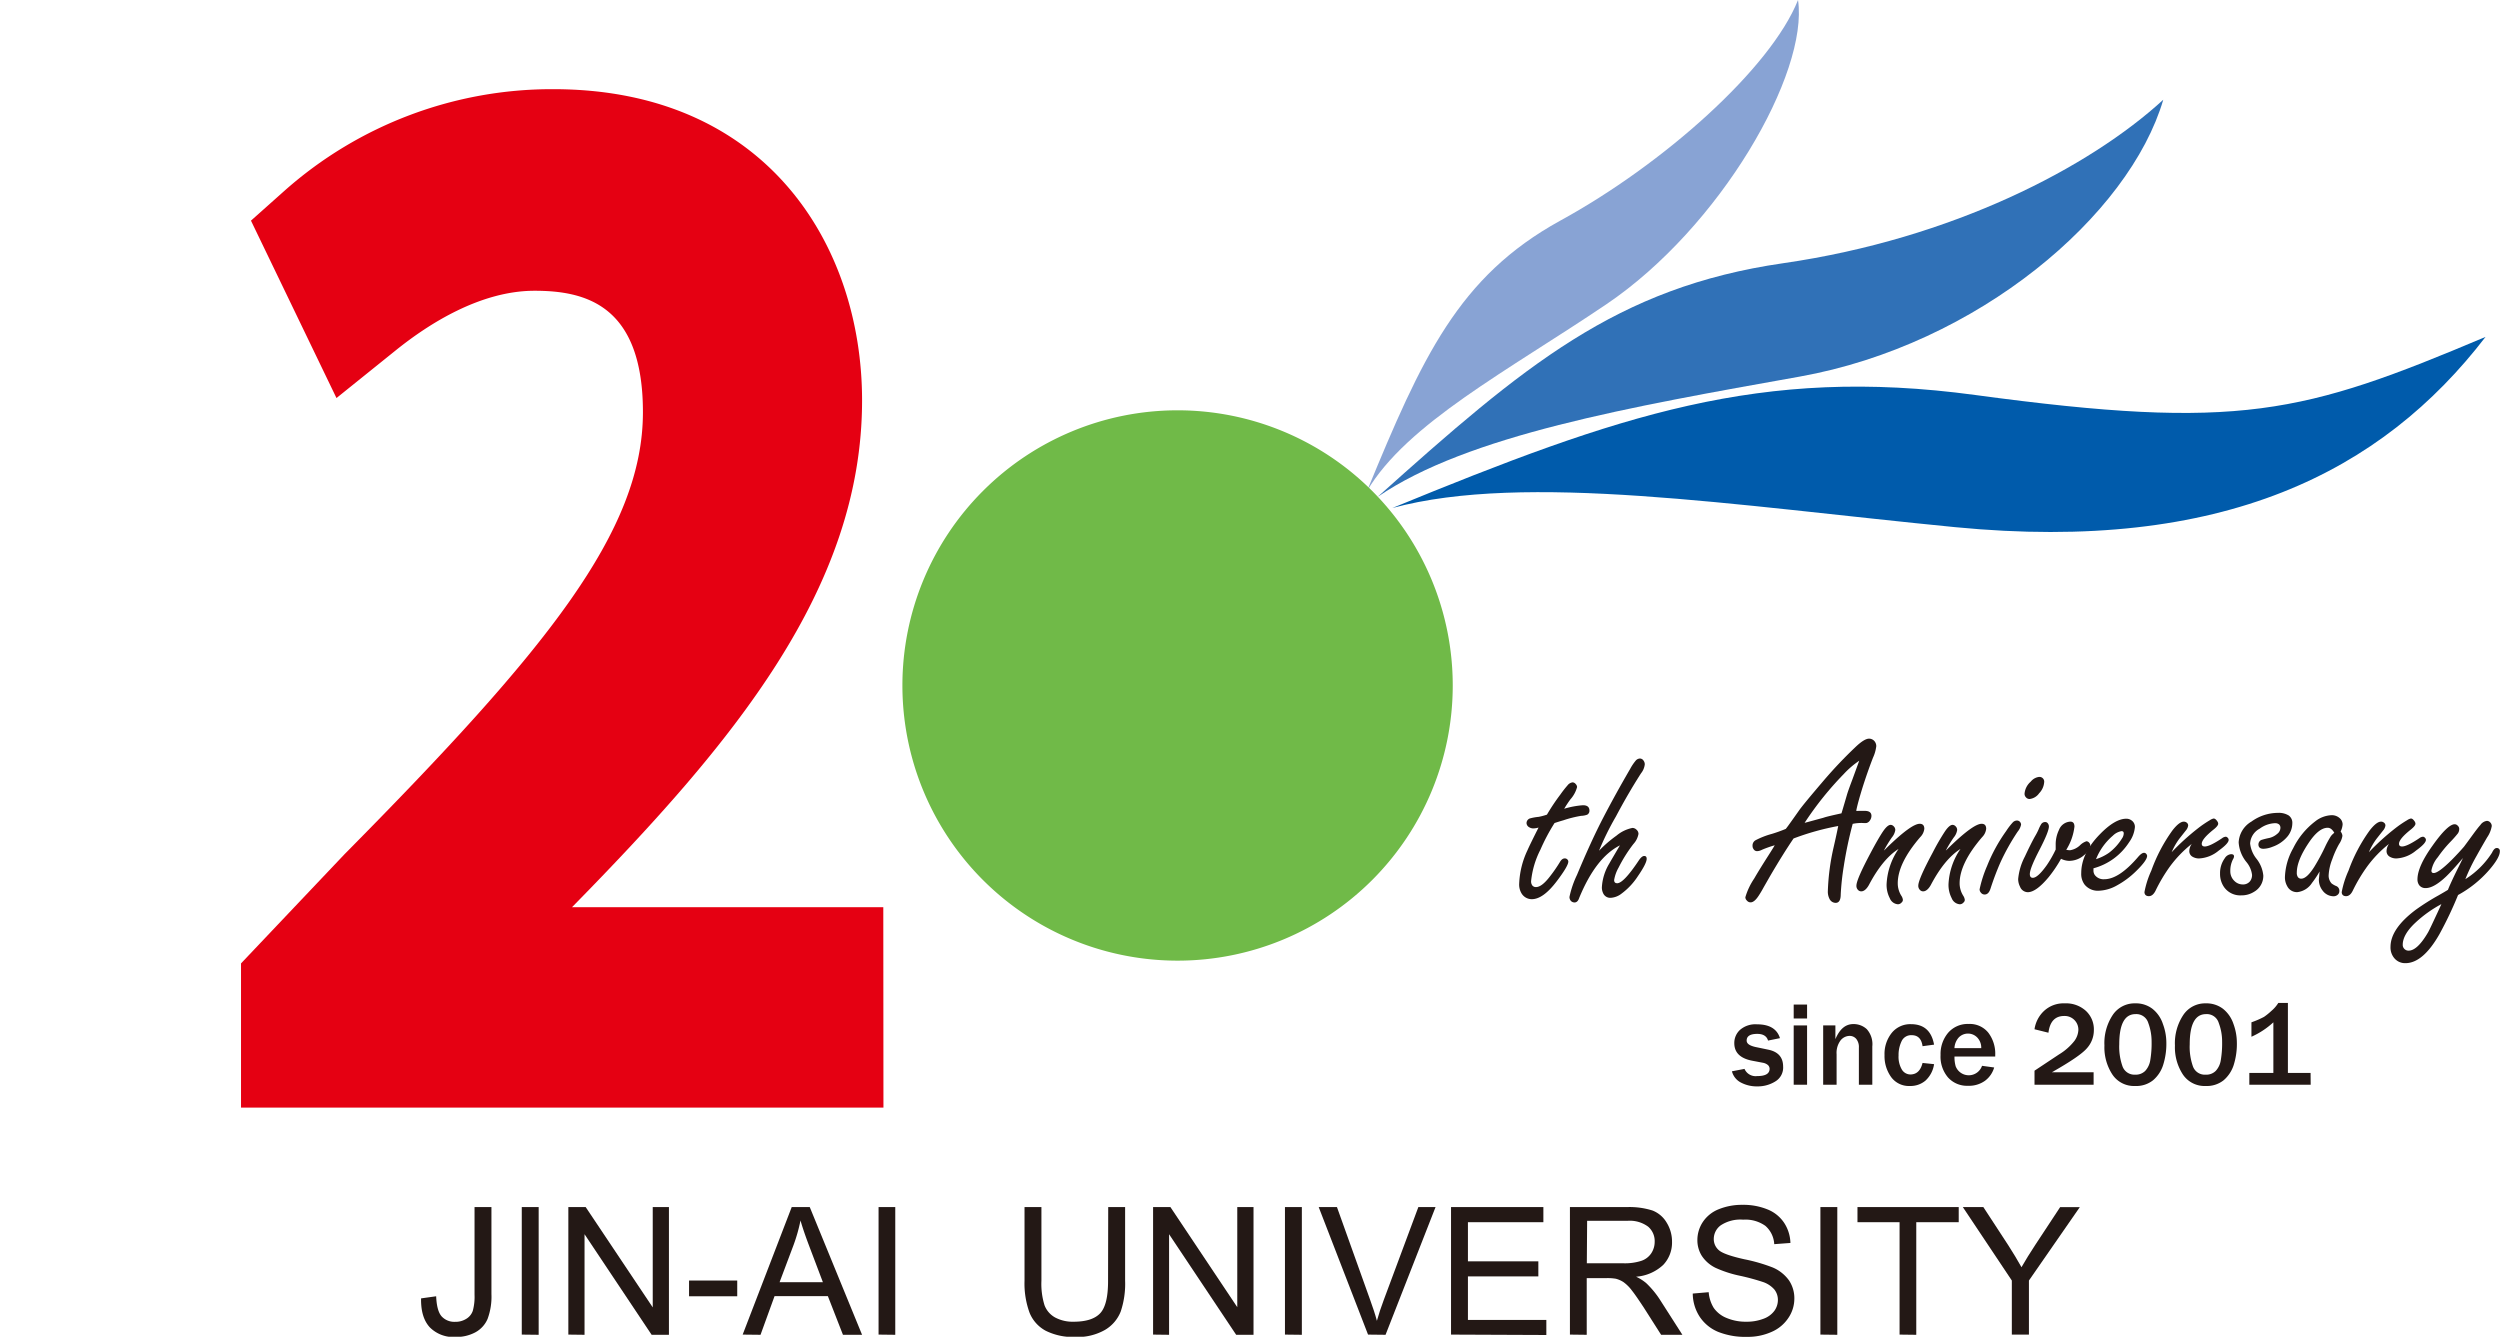 <svg xmlns="http://www.w3.org/2000/svg" viewBox="0 0 497.06 265.78"><defs><style>.a{fill:#005bab;}.b{fill:#3071b7;}.c{fill:#88a3d4;}.d{fill:#70ba48;}.e{fill:#231815;}.f{fill:#e50012;}</style></defs><path class="a" d="M276.84,101C322,82.47,350,72.76,392.69,78.53c52.54,7.11,65.17,3.79,101.5-11.55C473.58,93.81,442,110,388.71,104.81,344.74,100.51,303.27,93.86,276.84,101Z"/><path class="b" d="M273.93,98.77c29.13-26.11,47.49-41.65,80.63-46.44,33.69-4.87,60.9-19.06,75.55-32.5-6.75,23-36.85,48.71-72.3,55.05C324,80.92,291.86,86.53,273.93,98.77Z"/><path class="c" d="M271.8,97.61C282.75,71,290,55,310.18,43.89,330.75,32.64,352.08,13.6,357.49,0c2.13,14.54-15.43,45.19-38.14,60.52C299.72,73.77,279.74,84.19,271.8,97.61Z"/><path class="d" d="M234.16,191a54.71,54.71,0,1,0-54.74-54.71A54.71,54.71,0,0,0,234.16,191Z"/><path class="e" d="M344.35,213l2.5-.48a2.41,2.41,0,0,0,2.52,1.43c1.65,0,2.47-.48,2.47-1.46a1,1,0,0,0-.38-.77,2.16,2.16,0,0,0-.91-.41l-2.15-.41c-2.38-.45-3.58-1.62-3.58-3.49a3.53,3.53,0,0,1,1.14-2.65,4.67,4.67,0,0,1,3.37-1.1c2.49,0,4,.92,4.57,2.75l-2.37.48c-.25-.89-1-1.33-2.13-1.33-1.41,0-2.12.44-2.12,1.33,0,.61.57,1,1.71,1.27l2.54.53q3,.6,3,3.38A3.21,3.21,0,0,1,353,215a6.58,6.58,0,0,1-3.6,1,6.71,6.71,0,0,1-3.2-.73A3.49,3.49,0,0,1,344.35,213Z"/><path class="e" d="M359.29,202.5h-2.66v-2.77h2.66Zm0,13.17h-2.66V203.88h2.66Z"/><path class="e" d="M372.26,215.67h-2.67v-7.36a2.57,2.57,0,0,0-.53-1.76,1.71,1.71,0,0,0-1.3-.59,2.33,2.33,0,0,0-1.82.91,4.13,4.13,0,0,0-.78,2.74v6.06h-2.67V203.88h2.43v2.73c.85-2,2-3,3.58-3a3.86,3.86,0,0,1,2.65,1,4.46,4.46,0,0,1,1.11,3.45Z"/><path class="e" d="M382.25,211.34l2.29.24a5.51,5.51,0,0,1-1.72,3.28,4.6,4.6,0,0,1-3.07,1.06,4.37,4.37,0,0,1-3.75-1.78,7.12,7.12,0,0,1-1.31-4.36,6.68,6.68,0,0,1,1.43-4.41,4.73,4.73,0,0,1,3.83-1.74q3.85,0,4.59,4.07l-2.29.31q-.3-2.19-2.16-2.19a2.08,2.08,0,0,0-2,1.18,6.33,6.33,0,0,0-.61,2.87,5,5,0,0,0,.64,2.76,2,2,0,0,0,1.78,1C381.1,213.59,381.87,212.84,382.25,211.34Z"/><path class="e" d="M394.08,211.91l2.41.33a5,5,0,0,1-1.82,2.64,5.46,5.46,0,0,1-3.4,1,5.07,5.07,0,0,1-3.95-1.65,6.36,6.36,0,0,1-1.49-4.46,6.54,6.54,0,0,1,1.5-4.42,5.13,5.13,0,0,1,4.09-1.76,4.71,4.71,0,0,1,3.9,1.73,6.89,6.89,0,0,1,1.38,4.44v.3h-8.1a6.64,6.64,0,0,0,.23,1.93,2.79,2.79,0,0,0,5.26-.12Zm-.16-3.52a2.93,2.93,0,0,0-.77-2.08,2.56,2.56,0,0,0-3.69-.05,3.42,3.42,0,0,0-.87,2.13Z"/><path class="e" d="M416.26,213.19v2.48H404.51v-2.79l4.88-3.24a11.3,11.3,0,0,0,3.06-2.69,4,4,0,0,0,.78-2.16,2.72,2.72,0,0,0-2.81-2.79q-2.73,0-3.14,3.33l-2.77-.69A6.18,6.18,0,0,1,406.4,201a5.7,5.7,0,0,1,4.11-1.51,5.87,5.87,0,0,1,4.22,1.5,5,5,0,0,1,1.58,3.81,5.37,5.37,0,0,1-1.41,3.65c-.93,1.07-3.25,2.65-6.94,4.74Z"/><path class="e" d="M424.52,215.92a5.16,5.16,0,0,1-4.52-2.27,9.84,9.84,0,0,1-1.59-5.78,10.13,10.13,0,0,1,1.66-6.08,5.23,5.23,0,0,1,4.47-2.3,5.39,5.39,0,0,1,3.41,1.08,6.35,6.35,0,0,1,2.08,3,10.67,10.67,0,0,1,.69,3.6,13.9,13.9,0,0,1-.65,4.62,6.59,6.59,0,0,1-2,3A5.34,5.34,0,0,1,424.52,215.92Zm0-2.25a2.67,2.67,0,0,0,2-.75,4.07,4.07,0,0,0,1-2.09,20,20,0,0,0,.27-3.72,10.56,10.56,0,0,0-.66-3.72,2.48,2.48,0,0,0-2.53-1.76q-3.24,0-3.24,6A11.63,11.63,0,0,0,422,212,2.51,2.51,0,0,0,424.5,213.67Z"/><path class="e" d="M438.54,215.92a5.18,5.18,0,0,1-4.52-2.27,9.84,9.84,0,0,1-1.59-5.78,10.14,10.14,0,0,1,1.67-6.08,5.22,5.22,0,0,1,4.46-2.3,5.42,5.42,0,0,1,3.42,1.08,6.42,6.42,0,0,1,2.08,3,10.9,10.9,0,0,1,.68,3.6,13.93,13.93,0,0,1-.64,4.62,6.67,6.67,0,0,1-2,3A5.37,5.37,0,0,1,438.54,215.92Zm0-2.25a2.65,2.65,0,0,0,2-.75,4,4,0,0,0,1-2.09,20,20,0,0,0,.27-3.72,10.35,10.35,0,0,0-.67-3.72,2.47,2.47,0,0,0-2.52-1.76q-3.25,0-3.25,6A11.61,11.61,0,0,0,436,212,2.5,2.5,0,0,0,438.53,213.67Z"/><path class="e" d="M459.42,215.67h-12.2v-2.34H452V203.26a16,16,0,0,1-4.36,2.87v-2.87a18,18,0,0,0,2.5-1.08,12.45,12.45,0,0,0,1.47-1.19,6.72,6.72,0,0,0,1.37-1.58h1.91v13.92h4.51Z"/><path class="e" d="M83.72,258.15l3-.42c.08,1.94.44,3.27,1.09,4a3.42,3.42,0,0,0,2.68,1.08,4,4,0,0,0,2.19-.58A3,3,0,0,0,94,260.63a10.5,10.5,0,0,0,.35-3.18V240h3.36v17.3a12.69,12.69,0,0,1-.77,4.94,5.49,5.49,0,0,1-2.45,2.67,8,8,0,0,1-3.92.91,6.6,6.6,0,0,1-5.12-1.92Q83.65,261.94,83.72,258.15Z"/><path class="e" d="M103.74,265.35V240h3.36v25.39Z"/><path class="e" d="M113,265.35V240h3.45l13.33,19.94V240H133v25.39h-3.44l-13.34-20v20Z"/><path class="e" d="M137,257.73V254.6h9.58v3.13Z"/><path class="e" d="M147.66,265.35,157.41,240H161l10.4,25.39H167.6l-3-7.69H154l-2.79,7.69ZM155,254.93h8.61l-2.65-7q-1.22-3.21-1.8-5.27a33.16,33.16,0,0,1-1.37,4.85Z"/><path class="e" d="M174.68,265.35V240H178v25.39Z"/><path class="e" d="M220.34,240h3.36v14.67a17.3,17.3,0,0,1-.87,6.08,7.34,7.34,0,0,1-3.12,3.66,11,11,0,0,1-5.93,1.41,12.2,12.2,0,0,1-5.84-1.22A7.06,7.06,0,0,1,204.7,261a17,17,0,0,1-1-6.37V240h3.36v14.66a14.26,14.26,0,0,0,.62,4.87,4.66,4.66,0,0,0,2.11,2.42,7.39,7.39,0,0,0,3.66.84q3.71,0,5.29-1.68t1.57-6.45Z"/><path class="e" d="M229.26,265.35V240h3.45L246,259.9V240h3.23v25.39h-3.45l-13.34-20v20Z"/><path class="e" d="M255.48,265.35V240h3.36v25.39Z"/><path class="e" d="M272,265.35,262.19,240h3.63l6.6,18.45c.53,1.48,1,2.86,1.34,4.16.39-1.39.85-2.78,1.37-4.16L282,240h3.42l-9.94,25.39Z"/><path class="e" d="M288.5,265.35V240h18.36v3h-15v7.78h14v3h-14v8.65h15.59v3Z"/><path class="e" d="M312.14,265.35V240H323.4a15.16,15.16,0,0,1,5.16.68,5.66,5.66,0,0,1,2.82,2.42,7.17,7.17,0,0,1,1.06,3.83,6.43,6.43,0,0,1-1.75,4.56,8.84,8.84,0,0,1-5.4,2.35,9.12,9.12,0,0,1,2,1.26,18,18,0,0,1,2.79,3.38l4.42,6.91h-4.23l-3.36-5.28c-1-1.52-1.79-2.69-2.43-3.5a7.69,7.69,0,0,0-1.7-1.7,5.14,5.14,0,0,0-1.53-.67,10.3,10.3,0,0,0-1.87-.12h-3.9v11.27Zm3.36-14.18h7.22a10.7,10.7,0,0,0,3.6-.48,3.83,3.83,0,0,0,2-1.52,4.13,4.13,0,0,0,.67-2.28,3.78,3.78,0,0,0-1.3-3,6.1,6.1,0,0,0-4.13-1.16h-8Z"/><path class="e" d="M336.56,257.19l3.17-.27a6.94,6.94,0,0,0,1,3.12,5.69,5.69,0,0,0,2.55,2,9.76,9.76,0,0,0,3.9.75,9.3,9.3,0,0,0,3.39-.57,4.65,4.65,0,0,0,2.2-1.57,3.69,3.69,0,0,0,.72-2.17,3.33,3.33,0,0,0-.7-2.09,5.2,5.2,0,0,0-2.28-1.5,44.77,44.77,0,0,0-4.53-1.23,23,23,0,0,1-4.9-1.59,6.89,6.89,0,0,1-2.71-2.36,5.85,5.85,0,0,1-.89-3.17,6.52,6.52,0,0,1,1.09-3.59,6.81,6.81,0,0,1,3.19-2.54,12.24,12.24,0,0,1,4.66-.86,12.68,12.68,0,0,1,5,.91,7.13,7.13,0,0,1,3.31,2.67,7.69,7.69,0,0,1,1.25,4l-3.22.24a5.18,5.18,0,0,0-1.76-3.64,6.83,6.83,0,0,0-4.42-1.23,7.08,7.08,0,0,0-4.45,1.12,3.36,3.36,0,0,0-1.39,2.69,2.89,2.89,0,0,0,1,2.25c.65.59,2.33,1.2,5.07,1.81a33.84,33.84,0,0,1,5.61,1.62,7.64,7.64,0,0,1,3.28,2.59,6.36,6.36,0,0,1,1.06,3.61,6.86,6.86,0,0,1-1.17,3.82,7.61,7.61,0,0,1-3.33,2.79,11.52,11.52,0,0,1-4.89,1,14.61,14.61,0,0,1-5.78-1,8.11,8.11,0,0,1-3.65-3A8.55,8.55,0,0,1,336.56,257.19Z"/><path class="e" d="M361.94,265.35V240h3.36v25.39Z"/><path class="e" d="M377.68,265.35V243h-8.37v-3h20.13v3H381v22.39Z"/><path class="e" d="M400,265.35V254.6L390.26,240h4.08l5,7.66q1.38,2.15,2.58,4.29,1.14-2,2.77-4.48l4.92-7.47h3.91L403.4,254.6v10.75Z"/><path class="e" d="M163.7,208.26H59.87V196.31l17.11-18c41.72-42.19,62.81-67.73,62.81-96.32,0-18.75-8.2-36.1-33.51-36.1-14.06,0-26.72,7.74-35.16,14.53L64.56,46.79A68.63,68.63,0,0,1,110,29.68c35.39,0,49.45,25.78,49.45,49.92,0,33.05-23.2,61.17-59.53,97.73L86.12,191.86v.47H163.7Z"/><path class="f" d="M175.65,220.22H47.92V191.55l20.56-21.69c40.22-40.67,59.35-64.2,59.35-87.91,0-21.39-11.52-24.14-21.55-24.14-10.66,0-20.92,6.46-27.65,11.89L66.9,79.14l-17-35.27,6.73-6A80.1,80.1,0,0,1,110,17.73c42.42,0,61.4,31.07,61.4,61.87,0,37.48-25.64,68.13-57.67,100.77h61.89Z"/><path class="e" d="M365.48,164.23a51,51,0,0,0-8.88,2.48q-2.14,3.15-4.72,7.57l-1.24,2.17c-.21.39-.55,1-1,1.68s-1,1.28-1.57,1.28a.92.92,0,0,1-.74-.35.9.9,0,0,1-.31-.67,13.31,13.31,0,0,1,1.76-3.72c.63-1.1,1.6-2.67,2.89-4.69.5-.78.9-1.42,1.19-1.92a21.35,21.35,0,0,0-2.57.91,2.2,2.2,0,0,1-.93.26.8.8,0,0,1-.72-.42,1,1,0,0,1-.19-.61,1.2,1.2,0,0,1,.56-1.12,16,16,0,0,1,3.27-1.28,28.57,28.57,0,0,0,2.78-1c.33-.4,1.18-1.6,2.57-3.57.59-.86,2.27-2.88,5-6.08a87.33,87.33,0,0,1,6.17-6.51c1.23-1.19,2.17-1.78,2.82-1.78a1.41,1.41,0,0,1,1.06.49,1.55,1.55,0,0,1,.37,1,7.61,7.61,0,0,1-.65,2.29q-1.12,2.88-2.15,6.15c-.59,1.93-1,3.41-1.19,4.43a3.74,3.74,0,0,0,.56,0c.45,0,.82,0,1.12,0q1.35,0,1.35,1a1.59,1.59,0,0,1-.29.88,1.19,1.19,0,0,1-.67.53,3.79,3.79,0,0,1-.77,0,8.67,8.67,0,0,0-2,.17,79.36,79.36,0,0,0-1.78,8.47,50.3,50.3,0,0,0-.6,5.56c0,1.12-.34,1.68-1,1.68a1.37,1.37,0,0,1-1.24-.81,3.12,3.12,0,0,1-.32-1.52,45,45,0,0,1,1.14-8.69Q365.2,165.7,365.48,164.23Zm.65-2.52c.14-.45.5-1.66,1.07-3.62q.21-.76,1.08-3.06l1.38-3.78a17.66,17.66,0,0,0-3.09,2.66,64.25,64.25,0,0,0-7.77,9.69c.57-.14,1.81-.49,3.71-1C363.05,162.4,364.26,162.12,366.13,161.71Z"/><path class="e" d="M374.56,169.11c.2-.18.4-.37.58-.56q4.89-4.76,6.54-4.76c.61,0,.92.33.92,1a2.8,2.8,0,0,1-.82,1.66q-4.47,5.2-4.46,9.18a4.65,4.65,0,0,0,.7,2.45,1.78,1.78,0,0,1,.32.84.72.72,0,0,1-.28.54.94.94,0,0,1-.72.33,1.88,1.88,0,0,1-1.61-1.22,5.68,5.68,0,0,1-.63-2.78,13.47,13.47,0,0,1,2.38-7q-3.18,2-5.91,7.19c-.47.83-1,1.24-1.49,1.24a.84.84,0,0,1-.66-.28,1.13,1.13,0,0,1-.32-.84c0-.84.95-3,2.87-6.61q1.54-2.89,2.43-4.2c.59-.86,1.09-1.29,1.52-1.29a.86.86,0,0,1,.58.28,1,1,0,0,1,.33.75,3,3,0,0,1-.68,1.47A25.79,25.79,0,0,0,374.56,169.11Z"/><path class="e" d="M386.87,169.11c.2-.18.4-.37.58-.56q4.89-4.76,6.54-4.76c.61,0,.91.33.91,1a2.78,2.78,0,0,1-.81,1.66q-4.47,5.2-4.47,9.18a4.67,4.67,0,0,0,.71,2.45,1.89,1.89,0,0,1,.32.84.72.72,0,0,1-.28.54.94.94,0,0,1-.72.33,1.88,1.88,0,0,1-1.61-1.22,5.68,5.68,0,0,1-.63-2.78,13.47,13.47,0,0,1,2.38-7q-3.18,2-5.91,7.19c-.47.83-1,1.24-1.5,1.24a.83.83,0,0,1-.65-.28,1.14,1.14,0,0,1-.33-.84q0-1.26,2.88-6.61a45.52,45.52,0,0,1,2.43-4.2c.59-.86,1.09-1.29,1.51-1.29a.86.86,0,0,1,.59.28,1,1,0,0,1,.32.75,3,3,0,0,1-.67,1.47A24.07,24.07,0,0,0,386.87,169.11Z"/><path class="e" d="M401,163.14a.82.82,0,0,1,.65.3.9.9,0,0,1,.19.51,3.16,3.16,0,0,1-.68,1.4,43.72,43.72,0,0,0-3.46,6.19c-.73,1.67-1.37,3.38-1.94,5.14-.25.78-.63,1.17-1.16,1.17a.92.92,0,0,1-.75-.37,1,1,0,0,1-.26-.66,24.44,24.44,0,0,1,1.5-4.67,32.43,32.43,0,0,1,3.78-6.91,12.61,12.61,0,0,1,1.26-1.66A1.19,1.19,0,0,1,401,163.14Zm4.43-8.67a.94.94,0,0,1,1,1.07,3.52,3.52,0,0,1-1,2.18,2.68,2.68,0,0,1-1.89,1.14.92.92,0,0,1-.73-.33,1,1,0,0,1-.28-.74,3.57,3.57,0,0,1,1.24-2.39A2.5,2.5,0,0,1,405.41,154.47Z"/><path class="e" d="M409.78,170.75a25.69,25.69,0,0,1-2.45,3.64c-1.67,2-3.05,3-4.16,3a1.68,1.68,0,0,1-1.54-1.1,3.28,3.28,0,0,1-.37-1.52,12,12,0,0,1,1.33-4.46q1.19-2.55,2-4a12.11,12.11,0,0,0,.72-1.38,7.2,7.2,0,0,1,.49-1,.93.93,0,0,1,.84-.49.62.62,0,0,1,.49.23,1,1,0,0,1,.24.65c0,.7-.64,2.27-1.9,4.7s-1.89,4-1.89,4.76c0,.5.2.75.59.75.67,0,1.62-.87,2.85-2.62a22.6,22.6,0,0,0,1.7-3c0-.39,0-.69,0-.89a6.58,6.58,0,0,1,.65-3,2.55,2.55,0,0,1,2.27-1.66q.81,0,.81,1a11.08,11.08,0,0,1-1.63,4.6,4.14,4.14,0,0,0,.75.09,3.71,3.71,0,0,0,2-1,3.18,3.18,0,0,1,1.28-.79.79.79,0,0,1,.54.3.8.8,0,0,1,.21.51,2.86,2.86,0,0,1-1.17,1.9,4.55,4.55,0,0,1-3.08,1.19A4,4,0,0,1,409.78,170.75Z"/><path class="e" d="M416.23,172.64v.42a1.55,1.55,0,0,0,.25.89,2.16,2.16,0,0,0,1.92.86q2.93,0,6.75-4.48c.45-.51.83-.77,1.14-.77a.57.57,0,0,1,.47.26.6.6,0,0,1,.14.35c0,.6-.75,1.63-2.24,3.08a17.13,17.13,0,0,1-3.74,2.78,7.87,7.87,0,0,1-3.69,1.07,3.37,3.37,0,0,1-2.75-1.21,3.51,3.51,0,0,1-.68-2.29q0-3.94,3.71-7.73,3-3.09,5.26-3.09a1.74,1.74,0,0,1,1.09.38,1.55,1.55,0,0,1,.61,1.28,6,6,0,0,1-1.14,3A12.17,12.17,0,0,1,416.23,172.64Zm.51-1.82a9.45,9.45,0,0,0,2.57-1.26,10.36,10.36,0,0,0,2.59-2.85,1.89,1.89,0,0,0,.35-1c0-.31-.14-.46-.44-.46a3.25,3.25,0,0,0-1.73.91A11.93,11.93,0,0,0,416.74,170.82Z"/><path class="e" d="M431.78,169.44a47,47,0,0,1,5.28-4.79,21.93,21.93,0,0,1,2.29-1.56,2.19,2.19,0,0,1,.77-.35c.23,0,.47.17.7.51a.9.9,0,0,1,.21.52c0,.28-.29.66-.89,1.14-1.58,1.26-2.38,2.21-2.38,2.85,0,.36.2.54.61.54.67,0,1.82-.56,3.46-1.66a1.32,1.32,0,0,1,.7-.28.52.52,0,0,1,.37.19.59.59,0,0,1,.21.44c0,.47-.65,1.18-2,2.15a6.58,6.58,0,0,1-3.9,1.54,2.5,2.5,0,0,1-1.38-.4,1.26,1.26,0,0,1-.54-1.17,2.6,2.6,0,0,1,.49-1.33,23.45,23.45,0,0,0-4.34,4.49,32.42,32.42,0,0,0-2.87,4.83c-.36.72-.81,1.08-1.33,1.08s-.87-.28-.87-.82a18.15,18.15,0,0,1,1.36-4.25,32.26,32.26,0,0,1,4.2-8c.9-1.16,1.66-1.75,2.27-1.75a.92.92,0,0,1,.56.19.7.7,0,0,1,.3.58,1.91,1.91,0,0,1-.47,1l-1.24,1.57A12.64,12.64,0,0,0,431.78,169.44Z"/><path class="e" d="M452.87,161.62a3.76,3.76,0,0,1,2.17.51,1.78,1.78,0,0,1,.73,1.57,4.21,4.21,0,0,1-1,2.66,6.74,6.74,0,0,1-2.94,2,5.32,5.32,0,0,1-1.8.4c-.65,0-1-.29-1-.87a1,1,0,0,1,.56-.88,15,15,0,0,1,1.59-.4,3.68,3.68,0,0,0,1.59-.82,1.54,1.54,0,0,0,.63-1.17.9.9,0,0,0-.28-.72,1.28,1.28,0,0,0-.84-.23,5.48,5.48,0,0,0-3,1.09,3.55,3.55,0,0,0-1.9,2.95,5.86,5.86,0,0,0,1.24,3,6.34,6.34,0,0,1,1.38,3.37,3.64,3.64,0,0,1-1.82,3.22,4.63,4.63,0,0,1-2.55.72,3.94,3.94,0,0,1-3.41-1.61,4.56,4.56,0,0,1-.82-2.71,5,5,0,0,1,.94-3.06,1.64,1.64,0,0,1,1.26-.81c.39,0,.58.15.58.46a1.3,1.3,0,0,1-.21.56,5,5,0,0,0-.53,2.36,2.62,2.62,0,0,0,.81,1.94,2.33,2.33,0,0,0,1.66.7,1.77,1.77,0,0,0,1.43-.61,2,2,0,0,0,.42-1.31,4.89,4.89,0,0,0-1.12-2.54,6.88,6.88,0,0,1-1.54-3.9,5.08,5.08,0,0,1,2.54-4.14A9,9,0,0,1,452.87,161.62Z"/><path class="e" d="M461.19,173.27a18.17,18.17,0,0,1-1.52,2.29,4,4,0,0,1-2.92,1.82,2.16,2.16,0,0,1-2-1.19,3.53,3.53,0,0,1-.45-1.82,12.51,12.51,0,0,1,1.64-5.72,15.05,15.05,0,0,1,4.39-5.35,5.58,5.58,0,0,1,3.25-1.22,2.32,2.32,0,0,1,1.63.61,1.66,1.66,0,0,1,.56,1.22,3.81,3.81,0,0,1-.4,1.42,1.56,1.56,0,0,1,.36.86,3.92,3.92,0,0,1-.66,1.62,17.87,17.87,0,0,0-1.35,3,10,10,0,0,0-.73,3.23,2.28,2.28,0,0,0,.59,1.61,4,4,0,0,0,.95.53,1,1,0,0,1,.59,1,.91.91,0,0,1-.33.72,1.22,1.22,0,0,1-.82.3,2.72,2.72,0,0,1-2.17-1.12,3.47,3.47,0,0,1-.75-2.29C461.09,174.5,461.13,174,461.19,173.27Zm2.92-7.68a2.33,2.33,0,0,0-.61-.76,1.17,1.17,0,0,0-.7-.25c-1.18,0-2.47,1-3.85,3.11q-2.29,3.44-2.29,5.81a1.48,1.48,0,0,0,.22.89.78.78,0,0,0,.66.31c.75,0,1.62-.8,2.62-2.39a39.81,39.81,0,0,0,2.08-3.85,19.34,19.34,0,0,1,1.19-2.2A3.29,3.29,0,0,1,464.11,165.59Z"/><path class="e" d="M471,169.44a47,47,0,0,1,5.28-4.79,21.93,21.93,0,0,1,2.29-1.56,2.19,2.19,0,0,1,.77-.35c.23,0,.47.17.7.51a.9.9,0,0,1,.21.52c0,.28-.3.66-.89,1.14-1.59,1.26-2.38,2.21-2.38,2.85,0,.36.2.54.61.54.67,0,1.82-.56,3.45-1.66a1.35,1.35,0,0,1,.7-.28.53.53,0,0,1,.38.19.59.59,0,0,1,.21.44c0,.47-.66,1.18-2,2.15a6.58,6.58,0,0,1-3.9,1.54,2.5,2.5,0,0,1-1.38-.4,1.26,1.26,0,0,1-.54-1.17,2.51,2.51,0,0,1,.49-1.33,23.15,23.15,0,0,0-4.34,4.49,32.4,32.4,0,0,0-2.88,4.83c-.35.72-.8,1.08-1.33,1.08s-.86-.28-.86-.82a18.43,18.43,0,0,1,1.35-4.25,32.24,32.24,0,0,1,4.21-8c.9-1.16,1.66-1.75,2.26-1.75a.88.88,0,0,1,.56.19.69.69,0,0,1,.31.58,1.91,1.91,0,0,1-.47,1l-1.24,1.57A12.24,12.24,0,0,0,471,169.44Z"/><path class="e" d="M489.7,170.59c-1.38,1.63-2.49,2.84-3.31,3.64q-2.46,2.34-4.09,2.34A1.53,1.53,0,0,1,481,176a1.91,1.91,0,0,1-.35-1.17q0-2.52,3-6.7c2-2.83,3.49-4.25,4.39-4.25a.82.82,0,0,1,.65.33.79.79,0,0,1,.26.6,1.5,1.5,0,0,1-.27.9,21.67,21.67,0,0,1-1.53,1.72,24.7,24.7,0,0,0-2.45,3,5.65,5.65,0,0,0-1.28,2.66c0,.33.15.49.46.49.63,0,1.79-.85,3.51-2.54,1.07-1.08,1.91-2,2.52-2.71.12-.16.67-.9,1.63-2.22s1.41-1.86,1.62-2.08a1.85,1.85,0,0,1,1.3-.82.91.91,0,0,1,.68.33,1,1,0,0,1,.28.7,5.58,5.58,0,0,1-.93,2.27c-.75,1.29-1.44,2.49-2.06,3.61a37.34,37.34,0,0,0-2.26,4.68,17,17,0,0,0,5.3-5.26c.29-.62.6-.93.91-.93a.58.58,0,0,1,.65.65q0,1.25-2.1,3.69a22.5,22.5,0,0,1-6.21,5,74.49,74.49,0,0,1-3.72,7.82q-3.27,5.73-6.75,5.73a2.78,2.78,0,0,1-2.29-1.1,3.29,3.29,0,0,1-.67-2.13q0-3.65,5.11-7.45a47.2,47.2,0,0,1,4.44-2.8c.79-.45,1.42-.82,1.87-1.1.28-.72.71-1.66,1.28-2.85S489.22,171.61,489.7,170.59Zm-4.29,9.17a24.22,24.22,0,0,0-5.07,3.6c-1.74,1.6-2.62,3.1-2.62,4.49a1.11,1.11,0,0,0,.26.74,1.13,1.13,0,0,0,.91.42q1.75,0,3.88-3.66c.23-.41.87-1.76,1.91-4Z"/><path class="e" d="M309.08,163.64a38.64,38.64,0,0,0-2.81,5.3,17.56,17.56,0,0,0-1.85,6.23,1.35,1.35,0,0,0,.25.89.89.89,0,0,0,.73.31c.79,0,1.73-.74,2.84-2.21a28.25,28.25,0,0,0,1.88-2.72c.29-.51.61-.77,1-.77a.69.69,0,0,1,.51.21.62.62,0,0,1,.19.42q0,.87-2.27,3.87c-1.82,2.41-3.47,3.61-5,3.61a2.38,2.38,0,0,1-2-1.1,3.42,3.42,0,0,1-.5-2,17,17,0,0,1,1.64-6.61c.27-.63,1-2.14,2.21-4.53a4.3,4.3,0,0,1-1,.17,1.58,1.58,0,0,1-.87-.24,1,1,0,0,1-.52-.82,1,1,0,0,1,.68-.93,10,10,0,0,1,1.74-.31,12.72,12.72,0,0,0,1.64-.44,40.61,40.61,0,0,1,2.67-4,22.34,22.34,0,0,1,1.43-1.83,1.52,1.52,0,0,1,1-.59.84.84,0,0,1,.61.33.91.91,0,0,1,.28.61,5.91,5.91,0,0,1-1.31,2.42A21.79,21.79,0,0,0,311,160.8a17.09,17.09,0,0,1,3.73-.7q1.29,0,1.29,1.08a.87.87,0,0,1-.45.8,3.8,3.8,0,0,1-1.22.23,22.8,22.8,0,0,0-3.53.89C310.22,163.27,309.65,163.45,309.08,163.64Z"/><path class="e" d="M317.92,169.15a24.09,24.09,0,0,1,3.47-3,7.07,7.07,0,0,1,3.19-1.54,1.17,1.17,0,0,1,.77.33,1.12,1.12,0,0,1,.42.86,4,4,0,0,1-1,2,28.33,28.33,0,0,0-2.95,4.69,7.51,7.51,0,0,0-.89,2.48c0,.43.2.64.61.64.84,0,2.27-1.5,4.27-4.5.4-.61.77-.92,1.1-.92s.49.19.49.56c0,.61-.59,1.78-1.78,3.5a13.34,13.34,0,0,1-3.24,3.44,3.88,3.88,0,0,1-2.15.82,1.54,1.54,0,0,1-1.46-.86,2.65,2.65,0,0,1-.28-1.2,10.16,10.16,0,0,1,1.48-4.76c.23-.42.94-1.62,2.11-3.61q-4.79,2.41-8.09,10.43c-.2.61-.51.92-.93.92a1,1,0,0,1-.73-.31,1.17,1.17,0,0,1-.28-.8,19.14,19.14,0,0,1,1.5-4.38q2.79-6.7,5.2-11.34t5.37-9.73a9.65,9.65,0,0,1,1.1-1.64,1.17,1.17,0,0,1,.84-.42.89.89,0,0,1,.73.44,1.23,1.23,0,0,1,.23.75,3.48,3.48,0,0,1-.75,1.76q-2.52,3.92-5,8.6A55.79,55.79,0,0,0,317.92,169.15Z"/></svg>